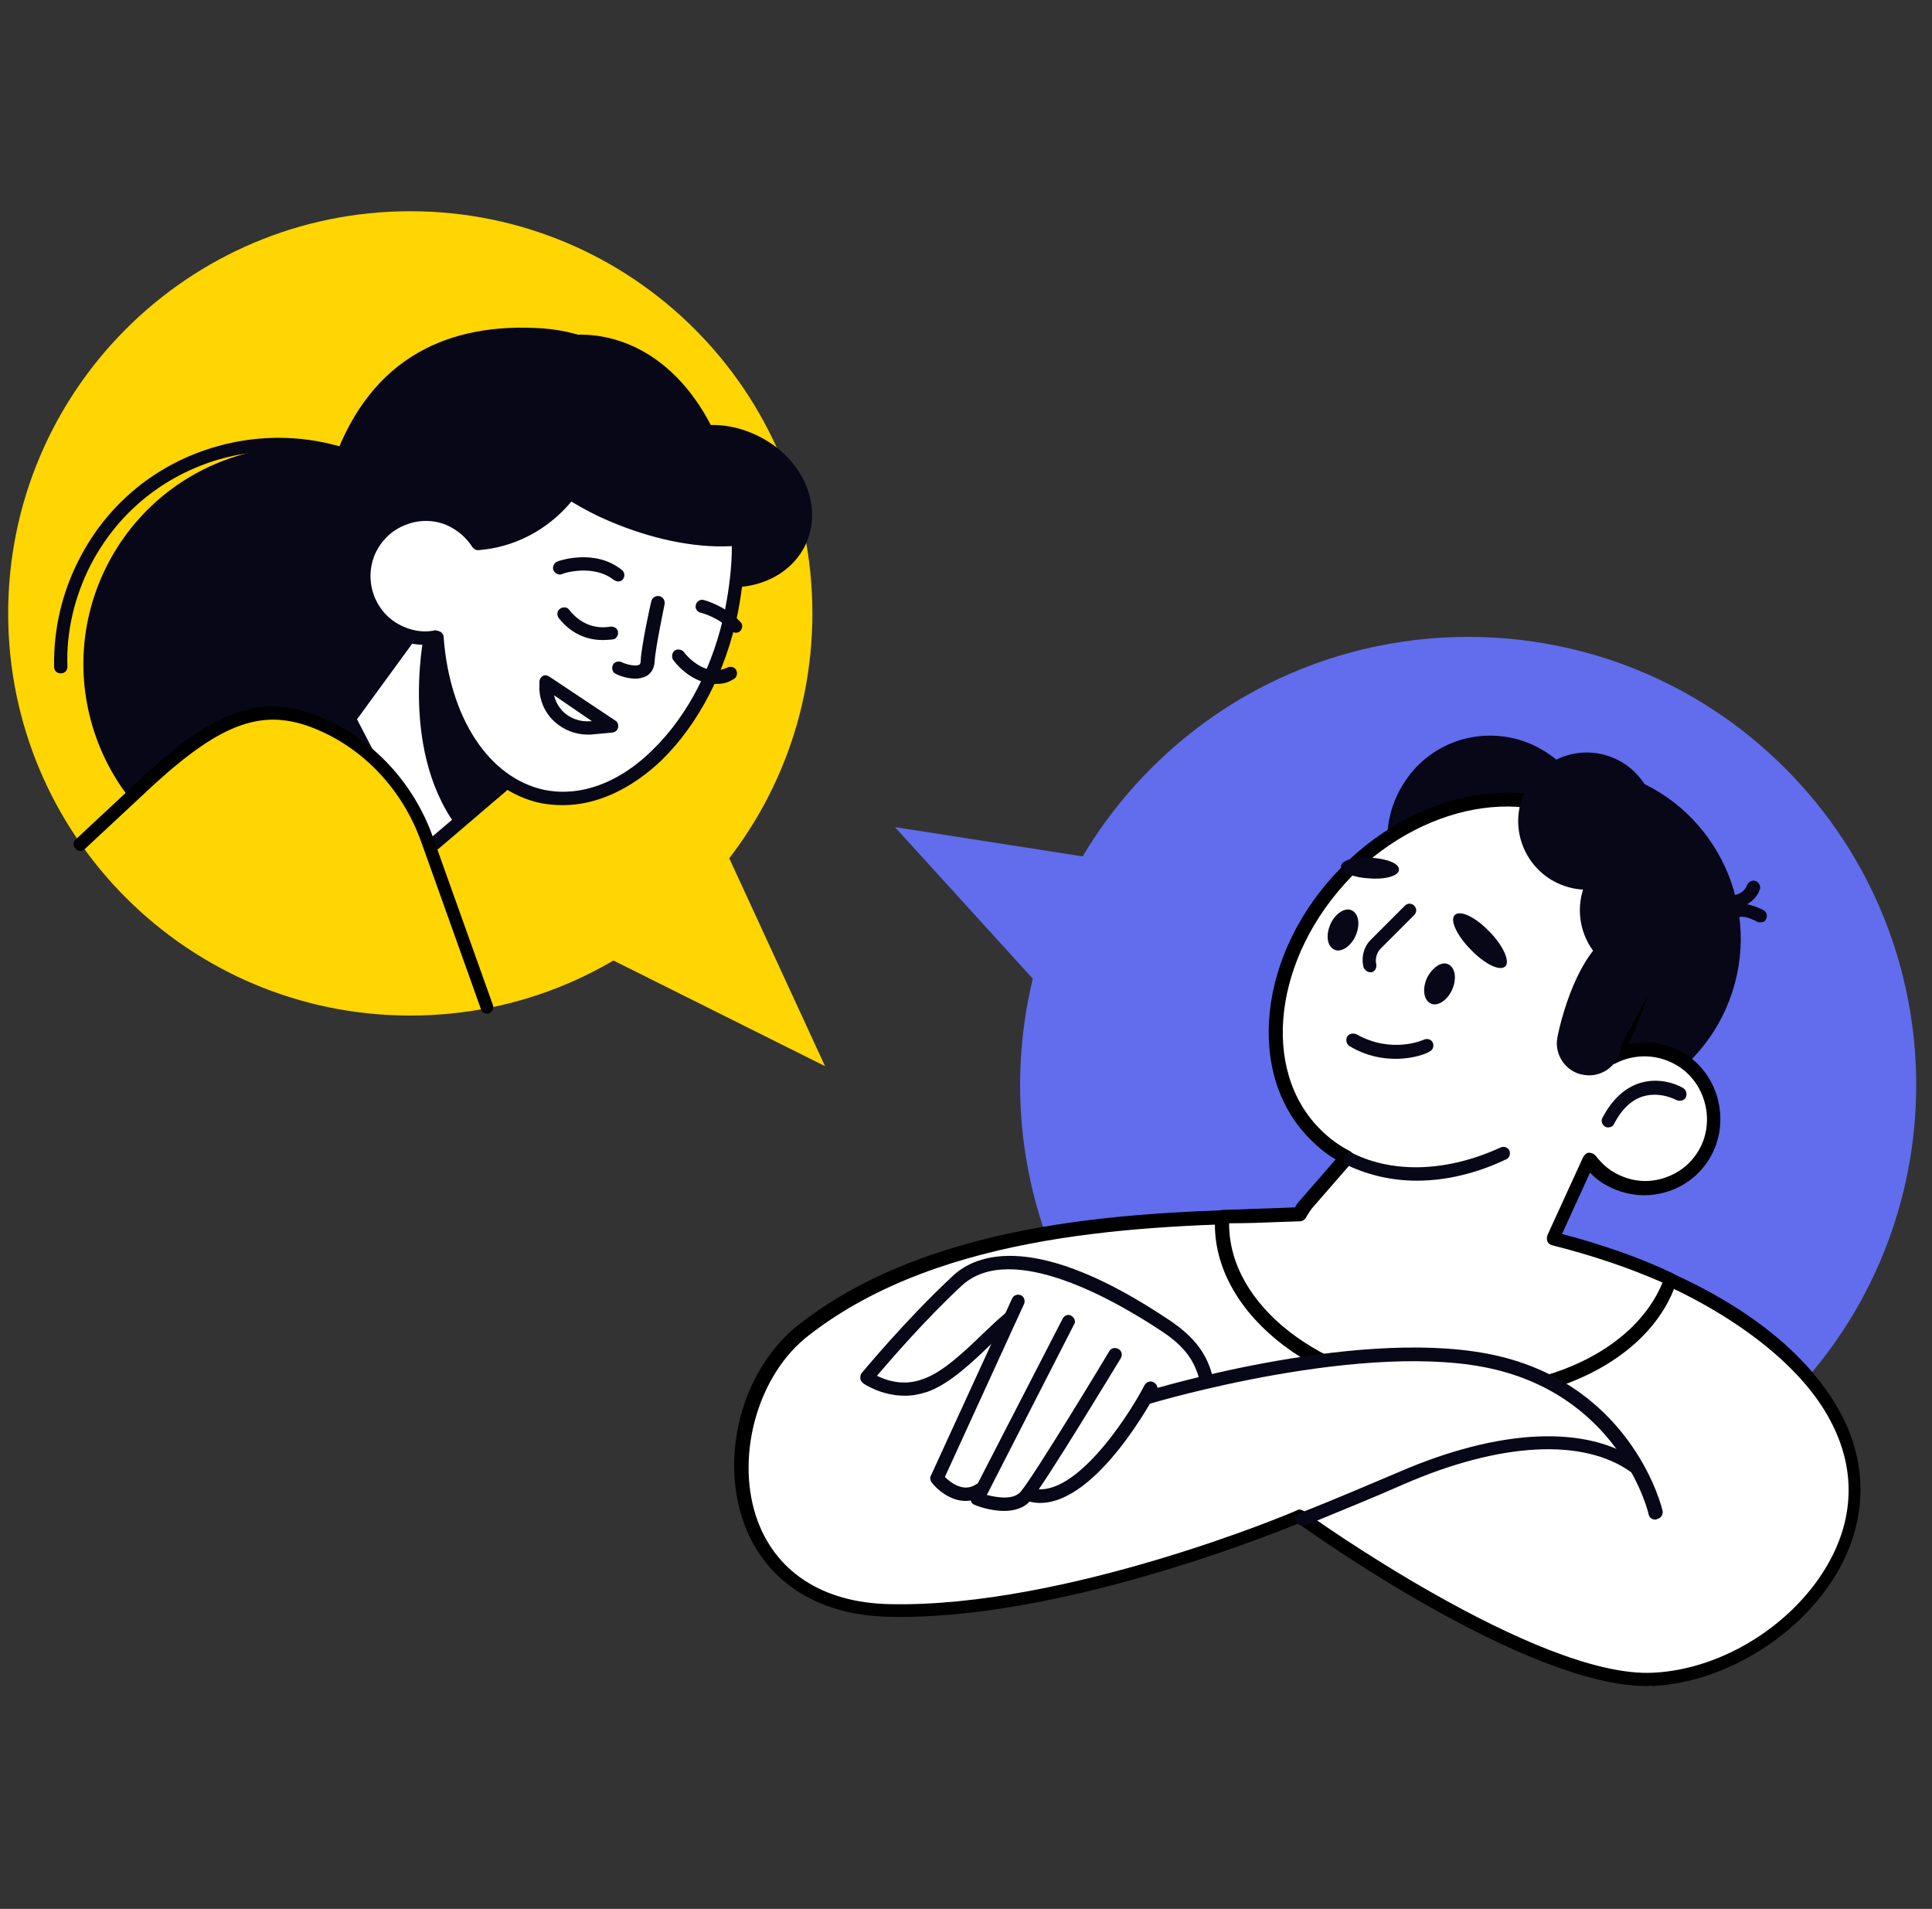 <svg width="83" height="82" viewBox="0 0 83 82" fill="none" xmlns="http://www.w3.org/2000/svg">
<rect x="0" y="0" width="83" height="82" fill="#333333" stroke="none"/>
<g clip-path="url(#clip0_314_22993)">
<path d="M17.626 43.625C27.167 43.625 34.901 35.89 34.901 26.349C34.901 16.809 27.167 9.074 17.626 9.074C8.085 9.074 0.351 16.809 0.351 26.349C0.351 35.89 8.085 43.625 17.626 43.625Z" fill="#FFD502"/>
<path d="M16.996 36.589L35.444 45.798L27.035 27.551L16.996 36.589Z" fill="#FFD502"/>
<path d="M15.766 37.44C20.689 35.878 23.413 30.62 21.851 25.697C20.288 20.774 15.03 18.05 10.107 19.612C5.184 21.175 2.46 26.432 4.023 31.355C5.585 36.279 10.843 39.003 15.766 37.44Z" fill="#080717"/>
<path d="M11.877 38.076C10.389 38.076 8.873 37.733 7.472 36.99C7.329 36.904 7.272 36.732 7.358 36.618C7.443 36.475 7.615 36.418 7.729 36.503C12.163 38.791 17.625 37.075 19.942 32.642C21.058 30.497 21.258 28.037 20.543 25.749C19.799 23.404 18.226 21.516 16.081 20.401C13.936 19.285 11.476 19.085 9.188 19.8C6.871 20.544 5.012 22.117 3.897 24.262C3.21 25.606 2.839 27.122 2.896 28.638C2.896 28.81 2.781 28.924 2.61 28.924C2.438 28.924 2.324 28.81 2.324 28.638C2.295 27.036 2.667 25.435 3.411 24.005C4.583 21.716 6.585 20.029 9.045 19.257C11.505 18.485 14.107 18.713 16.396 19.886C18.684 21.059 20.371 23.061 21.143 25.52C21.916 27.98 21.687 30.583 20.514 32.871C18.741 36.16 15.366 38.076 11.877 38.076Z" fill="#080717"/>
<path d="M23.346 14.108C26.721 14.366 29.724 17.054 29.667 18.37C30.468 18.17 31.355 18.227 32.213 18.57C34.243 19.371 35.359 21.402 34.701 23.175C34.129 24.691 32.413 25.492 30.64 25.148C30.497 26.321 30.182 27.522 29.753 28.752C27.951 33.557 20.029 30.926 18.57 30.354C14.623 28.809 12.735 24.061 14.366 19.714C15.967 15.367 19.256 13.822 23.346 14.108Z" fill="#080717"/>
<path d="M18.055 36.732L21.944 33.443L18.226 26.436L14.994 30.869L18.055 36.732Z" fill="white"/>
<path d="M18.055 37.018C18.026 37.018 18.026 37.018 17.997 37.018C17.912 36.99 17.826 36.961 17.797 36.875L14.766 30.983C14.708 30.898 14.737 30.783 14.794 30.669L18.026 26.235C18.083 26.15 18.169 26.121 18.284 26.121C18.369 26.121 18.484 26.178 18.512 26.264L22.23 33.271C22.288 33.386 22.259 33.529 22.173 33.615L18.255 36.961C18.198 36.99 18.14 37.018 18.055 37.018ZM15.338 30.898L18.14 36.303L21.573 33.386L18.198 26.979L15.338 30.898Z" fill="#080717"/>
<path d="M19.599 35.473C17.082 32.041 18.284 26.893 18.284 26.893L18.484 26.864L21.973 33.443C21.945 33.443 19.714 35.359 19.599 35.473Z" fill="#080717"/>
<path d="M23.718 15.996C24.576 16.54 25.148 17.255 25.348 18.055C25.92 20.315 23.06 24.005 19.227 23.289C18.999 23.232 18.77 23.089 18.541 23.089C19.256 19.657 21.287 16.997 23.718 15.996Z" fill="#080717"/>
<path d="M31.783 23.174C30.181 23.346 28.179 23.003 26.235 22.145C22.945 20.686 20.714 18.198 20.657 16.081C22.288 14.708 24.204 14.079 26.12 14.508C29.381 15.252 31.583 18.856 31.783 23.174Z" fill="#080717"/>
<path d="M15.824 23.718C15.223 25.062 15.852 26.636 17.197 27.207C18.541 27.78 20.114 27.179 20.686 25.835C21.287 24.49 20.657 22.917 19.313 22.345C17.969 21.745 16.424 22.374 15.824 23.718Z" fill="white"/>
<path d="M19.314 22.346C19.829 22.575 20.229 22.947 20.487 23.376C22.174 23.261 23.576 22.346 24.462 21.202C25.006 21.545 25.606 21.86 26.235 22.146C28.152 23.004 30.097 23.319 31.698 23.176C31.727 24.148 31.641 25.178 31.412 26.236C30.354 31.356 26.722 34.931 23.29 34.216C20.715 33.672 18.999 30.898 18.742 27.38C18.227 27.494 17.684 27.437 17.169 27.208C15.825 26.608 15.224 25.063 15.796 23.719C16.425 22.375 17.97 21.746 19.314 22.346Z" fill="white"/>
<path d="M24.177 34.587C23.862 34.587 23.547 34.558 23.233 34.501C20.687 33.958 18.857 31.298 18.513 27.694C18.027 27.723 17.541 27.666 17.083 27.465C16.368 27.151 15.796 26.579 15.51 25.835C15.224 25.091 15.253 24.291 15.568 23.576C15.882 22.86 16.454 22.288 17.198 22.031C17.941 21.745 18.742 21.774 19.457 22.088C19.944 22.317 20.372 22.632 20.659 23.089C22.06 22.946 23.347 22.203 24.234 21.03C24.32 20.916 24.491 20.887 24.605 20.973C25.149 21.316 25.721 21.631 26.35 21.888C28.152 22.689 30.04 23.032 31.67 22.918C31.756 22.918 31.813 22.946 31.899 23.003C31.956 23.061 31.985 23.118 31.985 23.204C32.013 24.233 31.899 25.291 31.699 26.321C31.184 28.838 30.011 31.098 28.438 32.642C27.122 33.901 25.635 34.587 24.177 34.587ZM18.771 27.093C18.828 27.093 18.885 27.122 18.942 27.151C19 27.208 19.057 27.265 19.057 27.351C19.314 30.84 21.002 33.414 23.376 33.929C24.92 34.244 26.608 33.643 28.066 32.184C29.553 30.726 30.669 28.581 31.155 26.15C31.327 25.263 31.441 24.348 31.441 23.461C29.811 23.547 27.952 23.146 26.15 22.374C25.607 22.145 25.063 21.859 24.548 21.545C23.519 22.775 22.089 23.518 20.544 23.633C20.43 23.633 20.344 23.576 20.287 23.49C20.029 23.089 19.657 22.775 19.229 22.574C18.656 22.317 17.999 22.317 17.427 22.546C16.826 22.775 16.368 23.232 16.111 23.804C15.596 25.006 16.14 26.407 17.341 26.922C17.798 27.122 18.285 27.179 18.742 27.065C18.714 27.093 18.742 27.093 18.771 27.093Z" fill="#080717"/>
<path d="M31.613 27.179C31.527 27.179 31.47 27.151 31.413 27.093C30.898 26.521 30.126 26.321 30.097 26.321C29.954 26.293 29.84 26.121 29.897 25.978C29.925 25.835 30.097 25.721 30.24 25.778C30.269 25.778 31.184 26.035 31.813 26.722C31.928 26.836 31.899 27.008 31.785 27.122C31.756 27.151 31.699 27.179 31.613 27.179Z" fill="#080717"/>
<path d="M26.55 24.977C26.493 24.977 26.436 24.948 26.378 24.92C25.492 24.205 24.148 24.634 24.148 24.662C24.005 24.72 23.833 24.634 23.776 24.491C23.718 24.348 23.804 24.176 23.947 24.119C24.005 24.09 25.578 23.547 26.722 24.491C26.836 24.577 26.865 24.777 26.75 24.891C26.722 24.948 26.636 24.977 26.55 24.977Z" fill="#080717"/>
<path d="M27.293 29.152C26.921 29.152 26.578 29.009 26.464 28.952C26.321 28.895 26.264 28.724 26.321 28.581C26.378 28.438 26.55 28.38 26.693 28.438C26.921 28.552 27.322 28.638 27.465 28.552C27.465 28.552 27.522 28.523 27.522 28.409C27.551 27.751 27.951 25.921 27.98 25.835C28.008 25.692 28.151 25.577 28.323 25.606C28.466 25.635 28.58 25.778 28.552 25.949C28.552 25.978 28.151 27.837 28.123 28.438C28.094 28.781 27.922 28.952 27.779 29.038C27.608 29.124 27.436 29.152 27.293 29.152Z" fill="#080717"/>
<path d="M25.234 31.555C24.719 31.555 24.204 31.355 23.803 30.983C23.375 30.582 23.146 30.011 23.174 29.438V29.295C23.174 29.181 23.232 29.095 23.317 29.038C23.403 28.981 23.517 29.009 23.603 29.067L26.435 30.954C26.549 31.012 26.578 31.154 26.549 31.269C26.521 31.383 26.406 31.469 26.292 31.469L25.377 31.555C25.348 31.555 25.291 31.555 25.234 31.555ZM23.803 29.867C23.861 30.125 24.004 30.382 24.204 30.582C24.518 30.869 24.919 31.012 25.348 30.983H25.434L23.803 29.867Z" fill="#080717"/>
<path d="M25.892 27.494C25.405 27.494 24.633 27.351 24.004 26.55C23.918 26.435 23.918 26.235 24.061 26.149C24.175 26.064 24.376 26.064 24.462 26.207C25.205 27.15 26.149 26.922 26.206 26.922C26.349 26.893 26.521 26.979 26.549 27.122C26.578 27.265 26.492 27.436 26.349 27.465C26.292 27.465 26.149 27.494 25.892 27.494Z" fill="#080717"/>
<path d="M30.753 29.381C29.924 29.381 29.238 28.781 28.923 28.352C28.837 28.237 28.866 28.037 28.98 27.951C29.095 27.866 29.295 27.894 29.381 28.009C29.409 28.066 30.267 29.152 31.268 28.666C31.411 28.609 31.583 28.666 31.64 28.809C31.697 28.952 31.64 29.124 31.497 29.181C31.24 29.353 30.982 29.381 30.753 29.381Z" fill="#080717"/>
<path d="M76.684 60.217C84.201 52.7 84.201 40.513 76.684 32.996C69.167 25.479 56.979 25.479 49.462 32.996C41.945 40.513 41.945 52.7 49.462 60.217C56.979 67.734 69.167 67.734 76.684 60.217Z" fill="#616DEC"/>
<path d="M56.781 52.147C51.175 52.348 41.05 52.062 34.558 57.095C30.468 60.242 30.468 68.993 38.219 69.165C45.941 69.337 55.837 65.132 55.837 65.132C55.837 65.132 65.905 72.397 71.024 72.14C76.144 71.882 81.979 66.334 78.747 60.67C75.543 55.008 65.476 51.833 56.781 52.147Z" fill="white"/>
<path d="M70.738 72.426C65.762 72.426 57.01 66.334 55.78 65.447C54.493 65.962 45.369 69.623 38.19 69.452C35.044 69.394 32.756 67.85 31.898 65.247C30.925 62.301 31.984 58.697 34.358 56.867C40.307 52.262 49.144 52.062 54.979 51.919C55.608 51.89 56.209 51.89 56.752 51.862C64.99 51.576 75.572 54.522 78.976 60.528C80.234 62.73 80.234 65.161 79.033 67.364C77.488 70.167 74.199 72.254 71.024 72.426C70.939 72.397 70.853 72.426 70.738 72.426ZM55.837 64.847C55.894 64.847 55.952 64.875 56.009 64.904C56.095 64.99 66.048 72.112 71.024 71.854C74.028 71.711 77.117 69.738 78.575 67.106C79.376 65.676 80.005 63.417 78.518 60.814C76.058 56.467 67.592 52.062 56.81 52.462C56.266 52.491 55.666 52.491 55.036 52.52C49.259 52.663 40.535 52.863 34.758 57.353C32.584 59.012 31.612 62.444 32.47 65.104C33.242 67.478 35.301 68.851 38.219 68.908C45.798 69.08 55.637 64.933 55.723 64.875C55.751 64.847 55.78 64.847 55.837 64.847Z" fill="black"/>
<path d="M38.876 59.956C37.847 59.956 37.103 59.441 37.074 59.413C37.017 59.355 36.96 59.298 36.96 59.212C36.96 59.127 36.96 59.041 37.017 58.984C37.046 58.955 38.876 56.724 40.935 54.808C41.937 53.864 44.511 52.863 50.26 56.724C51.318 57.439 51.89 58.183 52.119 59.241C52.147 59.384 52.062 59.556 51.89 59.584C51.747 59.613 51.575 59.527 51.547 59.355C51.346 58.469 50.889 57.84 49.945 57.21C48.057 55.952 43.453 53.235 41.307 55.237C39.677 56.753 38.218 58.469 37.675 59.098C38.075 59.298 38.819 59.556 39.648 59.241C40.507 58.955 41.479 58.011 42.251 57.268C42.623 56.924 42.938 56.61 43.195 56.41C43.309 56.324 43.51 56.324 43.596 56.467C43.681 56.581 43.681 56.781 43.538 56.867C43.309 57.039 42.995 57.353 42.652 57.668C41.822 58.469 40.821 59.441 39.849 59.785C39.505 59.899 39.191 59.956 38.876 59.956Z" fill="#080717"/>
<path d="M41.479 64.475C40.85 64.475 40.278 64.017 40.021 63.674C39.964 63.588 39.935 63.474 39.992 63.388L43.481 55.78C43.539 55.637 43.71 55.58 43.853 55.637C43.996 55.694 44.053 55.866 43.996 56.009L40.593 63.445C40.822 63.674 41.394 64.132 41.937 63.76C42.051 63.674 42.252 63.703 42.337 63.817C42.423 63.931 42.395 64.132 42.28 64.218C41.994 64.389 41.737 64.475 41.479 64.475Z" fill="#080717"/>
<path d="M43.138 64.904C42.509 64.904 41.937 64.675 41.88 64.647C41.794 64.618 41.737 64.561 41.708 64.475C41.68 64.389 41.68 64.303 41.737 64.246L45.655 56.638C45.741 56.495 45.913 56.438 46.027 56.524C46.17 56.609 46.227 56.781 46.141 56.895L42.395 64.218C42.852 64.332 43.539 64.446 43.853 64.075C44.454 63.359 47.629 58.097 47.657 58.04C47.743 57.897 47.915 57.868 48.058 57.954C48.201 58.04 48.229 58.211 48.144 58.354C48.001 58.583 44.912 63.703 44.282 64.446C43.996 64.79 43.567 64.904 43.138 64.904Z" fill="#080717"/>
<path d="M44.683 64.561C44.483 64.561 44.283 64.532 44.054 64.447C43.911 64.389 43.825 64.246 43.882 64.075C43.939 63.932 44.082 63.846 44.254 63.903C46.056 64.532 48.43 60.928 49.173 59.498C49.259 59.355 49.431 59.298 49.574 59.384C49.717 59.47 49.774 59.642 49.688 59.785C49.574 60.013 47.143 64.561 44.683 64.561Z" fill="#080717"/>
<path d="M51.461 37.561L38.447 35.53L47.085 45.026L51.461 37.561Z" fill="#616DEC"/>
<path d="M3.44 36.273L6.386 33.528C9.39 30.753 11.249 30.038 13.68 31.068C15.882 31.983 17.541 33.814 18.342 36.045L20.916 43.252L3.44 36.273Z" fill="#FFD502"/>
<path d="M20.915 43.539C20.801 43.539 20.687 43.453 20.658 43.338L18.084 36.131C17.283 33.929 15.653 32.184 13.593 31.326C11.334 30.382 9.561 31.011 6.586 33.728L3.64 36.474C3.526 36.589 3.354 36.589 3.24 36.446C3.125 36.331 3.125 36.16 3.268 36.045L6.214 33.299C9.303 30.439 11.305 29.781 13.794 30.811C15.996 31.726 17.769 33.614 18.599 35.959L21.173 43.167C21.23 43.31 21.144 43.481 21.001 43.539C21.001 43.539 20.973 43.539 20.915 43.539Z" fill="black"/>
<path d="M60.328 33.614C58.983 35.673 59.555 38.39 61.615 39.734C63.674 41.079 66.391 40.507 67.735 38.447C69.079 36.388 68.507 33.671 66.448 32.327C64.389 30.982 61.643 31.554 60.328 33.614Z" fill="#080717"/>
<path d="M74.425 42.6C75.681 38.706 73.543 34.532 69.649 33.276C65.755 32.02 61.581 34.158 60.325 38.052C59.069 41.945 61.207 46.12 65.101 47.376C68.994 48.632 73.169 46.493 74.425 42.6Z" fill="#080717"/>
<path d="M72.311 45.57C71.367 44.94 70.195 44.94 69.279 45.427C71.367 42.166 71.396 38.276 69.108 36.017C66.362 33.3 61.328 33.986 57.867 37.504C54.407 41.022 53.806 46.056 56.552 48.773C56.952 49.173 57.381 49.488 57.867 49.745L56.123 51.748C56.008 51.891 55.922 52.062 55.837 52.205C54.836 52.234 53.72 52.262 52.519 52.291C52.29 56.066 56.38 59.441 61.728 59.87C66.534 60.242 70.709 58.126 71.796 54.979C70.223 54.264 68.536 53.692 66.734 53.235L68.278 49.86C68.478 50.146 68.736 50.375 69.022 50.575C70.423 51.49 72.34 51.061 73.198 49.602C74.027 48.23 73.627 46.428 72.311 45.57Z" fill="white"/>
<path d="M62.844 60.214C62.472 60.214 62.1 60.185 61.7 60.156C56.209 59.727 51.947 56.181 52.204 52.263C52.204 52.12 52.347 51.977 52.49 51.977C53.377 51.948 54.206 51.919 54.979 51.891L55.637 51.862C55.694 51.748 55.78 51.633 55.865 51.547L57.381 49.803C56.981 49.574 56.638 49.288 56.323 48.973C53.463 46.17 54.035 40.908 57.61 37.275C61.185 33.643 66.419 32.985 69.279 35.788C71.453 37.933 71.682 41.566 69.937 44.855C70.795 44.654 71.71 44.826 72.454 45.312C73.884 46.256 74.342 48.258 73.455 49.746C72.998 50.518 72.254 51.061 71.367 51.261C70.481 51.462 69.594 51.29 68.822 50.804C68.65 50.689 68.479 50.546 68.307 50.375L67.106 53.006C68.822 53.464 70.424 54.007 71.853 54.694C71.996 54.751 72.054 54.922 72.025 55.065C71.024 58.154 67.22 60.214 62.844 60.214ZM52.805 52.548C52.776 56.038 56.723 59.127 61.757 59.527C66.219 59.899 70.223 58.04 71.424 55.094C69.995 54.465 68.393 53.921 66.677 53.492C66.591 53.464 66.505 53.407 66.477 53.321C66.448 53.235 66.448 53.149 66.477 53.063L68.021 49.688C68.078 49.603 68.164 49.517 68.25 49.517C68.364 49.517 68.45 49.545 68.536 49.631C68.736 49.889 68.965 50.117 69.222 50.289C69.851 50.689 70.567 50.832 71.281 50.661C71.996 50.489 72.597 50.06 72.969 49.431C73.684 48.23 73.312 46.599 72.14 45.827C71.31 45.284 70.281 45.227 69.394 45.684C69.279 45.741 69.136 45.713 69.022 45.627C68.936 45.513 68.908 45.37 68.993 45.255C71.053 42.023 70.996 38.305 68.85 36.217C66.219 33.643 61.386 34.301 58.039 37.676C54.721 41.108 54.121 45.97 56.752 48.544C57.124 48.916 57.524 49.202 58.011 49.459C58.096 49.517 58.154 49.574 58.154 49.66C58.182 49.746 58.154 49.831 58.096 49.917L56.352 51.919C56.266 52.034 56.18 52.177 56.094 52.32C56.037 52.406 55.951 52.463 55.837 52.463L55.007 52.491C54.321 52.52 53.577 52.548 52.805 52.548Z" fill="black"/>
<path d="M69.107 48.43C69.05 48.43 69.022 48.43 68.964 48.401C68.821 48.316 68.764 48.144 68.85 48.001C69.279 47.2 69.822 46.714 70.48 46.514C71.453 46.228 72.282 46.714 72.311 46.742C72.454 46.828 72.482 47 72.425 47.143C72.339 47.286 72.168 47.315 72.025 47.257C72.025 47.257 71.367 46.885 70.623 47.086C70.108 47.229 69.679 47.629 69.336 48.287C69.308 48.373 69.193 48.43 69.107 48.43Z" fill="#080717"/>
<path d="M60.87 50.718C59.812 50.718 58.811 50.489 57.895 50.06C57.752 50.003 57.695 49.831 57.752 49.688C57.81 49.545 57.981 49.488 58.124 49.545C59.926 50.432 62.243 50.317 64.474 49.288C64.617 49.23 64.788 49.288 64.846 49.431C64.903 49.574 64.846 49.745 64.703 49.802C63.444 50.403 62.128 50.718 60.87 50.718Z" fill="#080717"/>
<path d="M60.099 37.361C60.099 37.618 59.527 37.79 58.84 37.733C58.154 37.704 57.61 37.475 57.61 37.218C57.61 36.96 58.182 36.789 58.869 36.846C59.584 36.875 60.127 37.103 60.099 37.361Z" fill="#080717"/>
<path d="M64.674 41.508C64.445 41.737 63.788 41.422 63.187 40.793C62.586 40.193 62.272 39.506 62.501 39.306C62.729 39.077 63.387 39.392 63.988 40.021C64.588 40.622 64.874 41.308 64.674 41.508Z" fill="#080717"/>
<path d="M58.868 41.765C58.754 41.765 58.639 41.679 58.582 41.565C58.468 41.136 58.582 40.65 58.925 40.335L60.355 38.905C60.47 38.791 60.641 38.791 60.756 38.905C60.87 39.02 60.87 39.191 60.756 39.306L59.326 40.736C59.154 40.907 59.068 41.165 59.125 41.422C59.154 41.565 59.068 41.737 58.925 41.765C58.897 41.765 58.897 41.765 58.868 41.765Z" fill="#080717"/>
<path d="M59.955 45.483C59.383 45.483 58.697 45.369 57.982 44.94C57.839 44.854 57.81 44.682 57.867 44.539C57.953 44.397 58.125 44.368 58.268 44.425C59.784 45.283 61.128 44.682 61.185 44.654C61.328 44.597 61.5 44.654 61.557 44.797C61.614 44.94 61.557 45.111 61.414 45.169C61.357 45.226 60.785 45.483 59.955 45.483Z" fill="#080717"/>
<path d="M70.99 36.121C71.459 34.563 70.576 32.92 69.018 32.451C67.46 31.982 65.817 32.865 65.348 34.423C64.879 35.981 65.762 37.624 67.32 38.093C68.878 38.562 70.521 37.679 70.99 36.121Z" fill="#080717"/>
<path d="M72.511 41.511C73.843 40.576 74.165 38.739 73.23 37.407C72.295 36.075 70.458 35.754 69.126 36.688C67.794 37.623 67.473 39.46 68.407 40.792C69.342 42.124 71.179 42.446 72.511 41.511Z" fill="#080717"/>
<path d="M66.906 44.568C66.763 45.312 67.278 46.055 68.021 46.17C68.765 46.313 69.508 45.798 69.623 45.054C69.766 44.311 72.769 40.221 70.624 39.82C68.107 39.362 67.049 43.796 66.906 44.568Z" fill="#080717"/>
<path d="M75.629 39.621C75.572 39.621 75.514 39.621 75.486 39.592C75.371 39.535 75 39.335 74.742 39.392C74.599 39.42 74.428 39.335 74.399 39.192C74.37 39.049 74.456 38.877 74.599 38.849C75.114 38.734 75.715 39.077 75.772 39.106C75.915 39.192 75.944 39.363 75.858 39.506C75.829 39.592 75.715 39.621 75.629 39.621Z" fill="#080717"/>
<path d="M74.571 39.02C74.428 39.02 74.313 38.905 74.285 38.762C74.256 38.619 74.371 38.476 74.513 38.448C74.542 38.448 74.914 38.39 75.057 38.019C75.114 37.876 75.286 37.79 75.429 37.847C75.572 37.904 75.658 38.076 75.6 38.219C75.343 38.905 74.628 38.991 74.599 39.02H74.571Z" fill="#080717"/>
<path d="M61.299 42.022C61.099 42.48 61.156 42.966 61.471 43.109C61.757 43.252 62.186 42.966 62.386 42.509C62.587 42.051 62.529 41.565 62.215 41.422C61.929 41.279 61.528 41.565 61.299 42.022Z" fill="#080717"/>
<path d="M57.153 39.706C56.953 40.164 57.01 40.65 57.325 40.793C57.611 40.936 58.04 40.65 58.24 40.192C58.44 39.735 58.383 39.248 58.068 39.105C57.782 38.962 57.353 39.248 57.153 39.706Z" fill="#080717"/>
<path d="M71.111 64.99C71.111 64.99 69.995 59.956 64.332 58.555C58.669 57.153 49.316 60.042 49.316 60.042L71.111 64.99Z" fill="white"/>
<path d="M71.11 65.276C70.967 65.276 70.853 65.19 70.824 65.047C70.824 64.99 69.652 60.156 64.275 58.84C58.783 57.496 49.488 60.27 49.402 60.299C49.259 60.356 49.087 60.27 49.059 60.099C49.002 59.956 49.087 59.784 49.259 59.755C49.631 59.641 58.783 56.895 64.446 58.268C70.195 59.67 71.425 64.847 71.425 64.904C71.454 65.047 71.368 65.218 71.196 65.247C71.168 65.276 71.139 65.276 71.11 65.276Z" fill="#080717"/>
<path d="M55.952 65.533C55.837 65.533 55.723 65.476 55.694 65.362C55.637 65.219 55.694 65.047 55.866 64.99C57.382 64.389 58.783 63.789 60.07 63.245C64.418 61.358 68.193 61.186 70.424 62.788C70.538 62.873 70.596 63.045 70.481 63.188C70.395 63.302 70.224 63.36 70.081 63.245C68.022 61.758 64.446 61.958 60.299 63.76C59.012 64.332 57.582 64.904 56.066 65.533C56.009 65.505 55.98 65.533 55.952 65.533Z" fill="#080717"/>
</g>
<defs>
<clipPath id="clip0_314_22993">
<rect width="82" height="63.352" fill="white" transform="translate(0.35 9.074)"/>
</clipPath>
</defs>
</svg>
